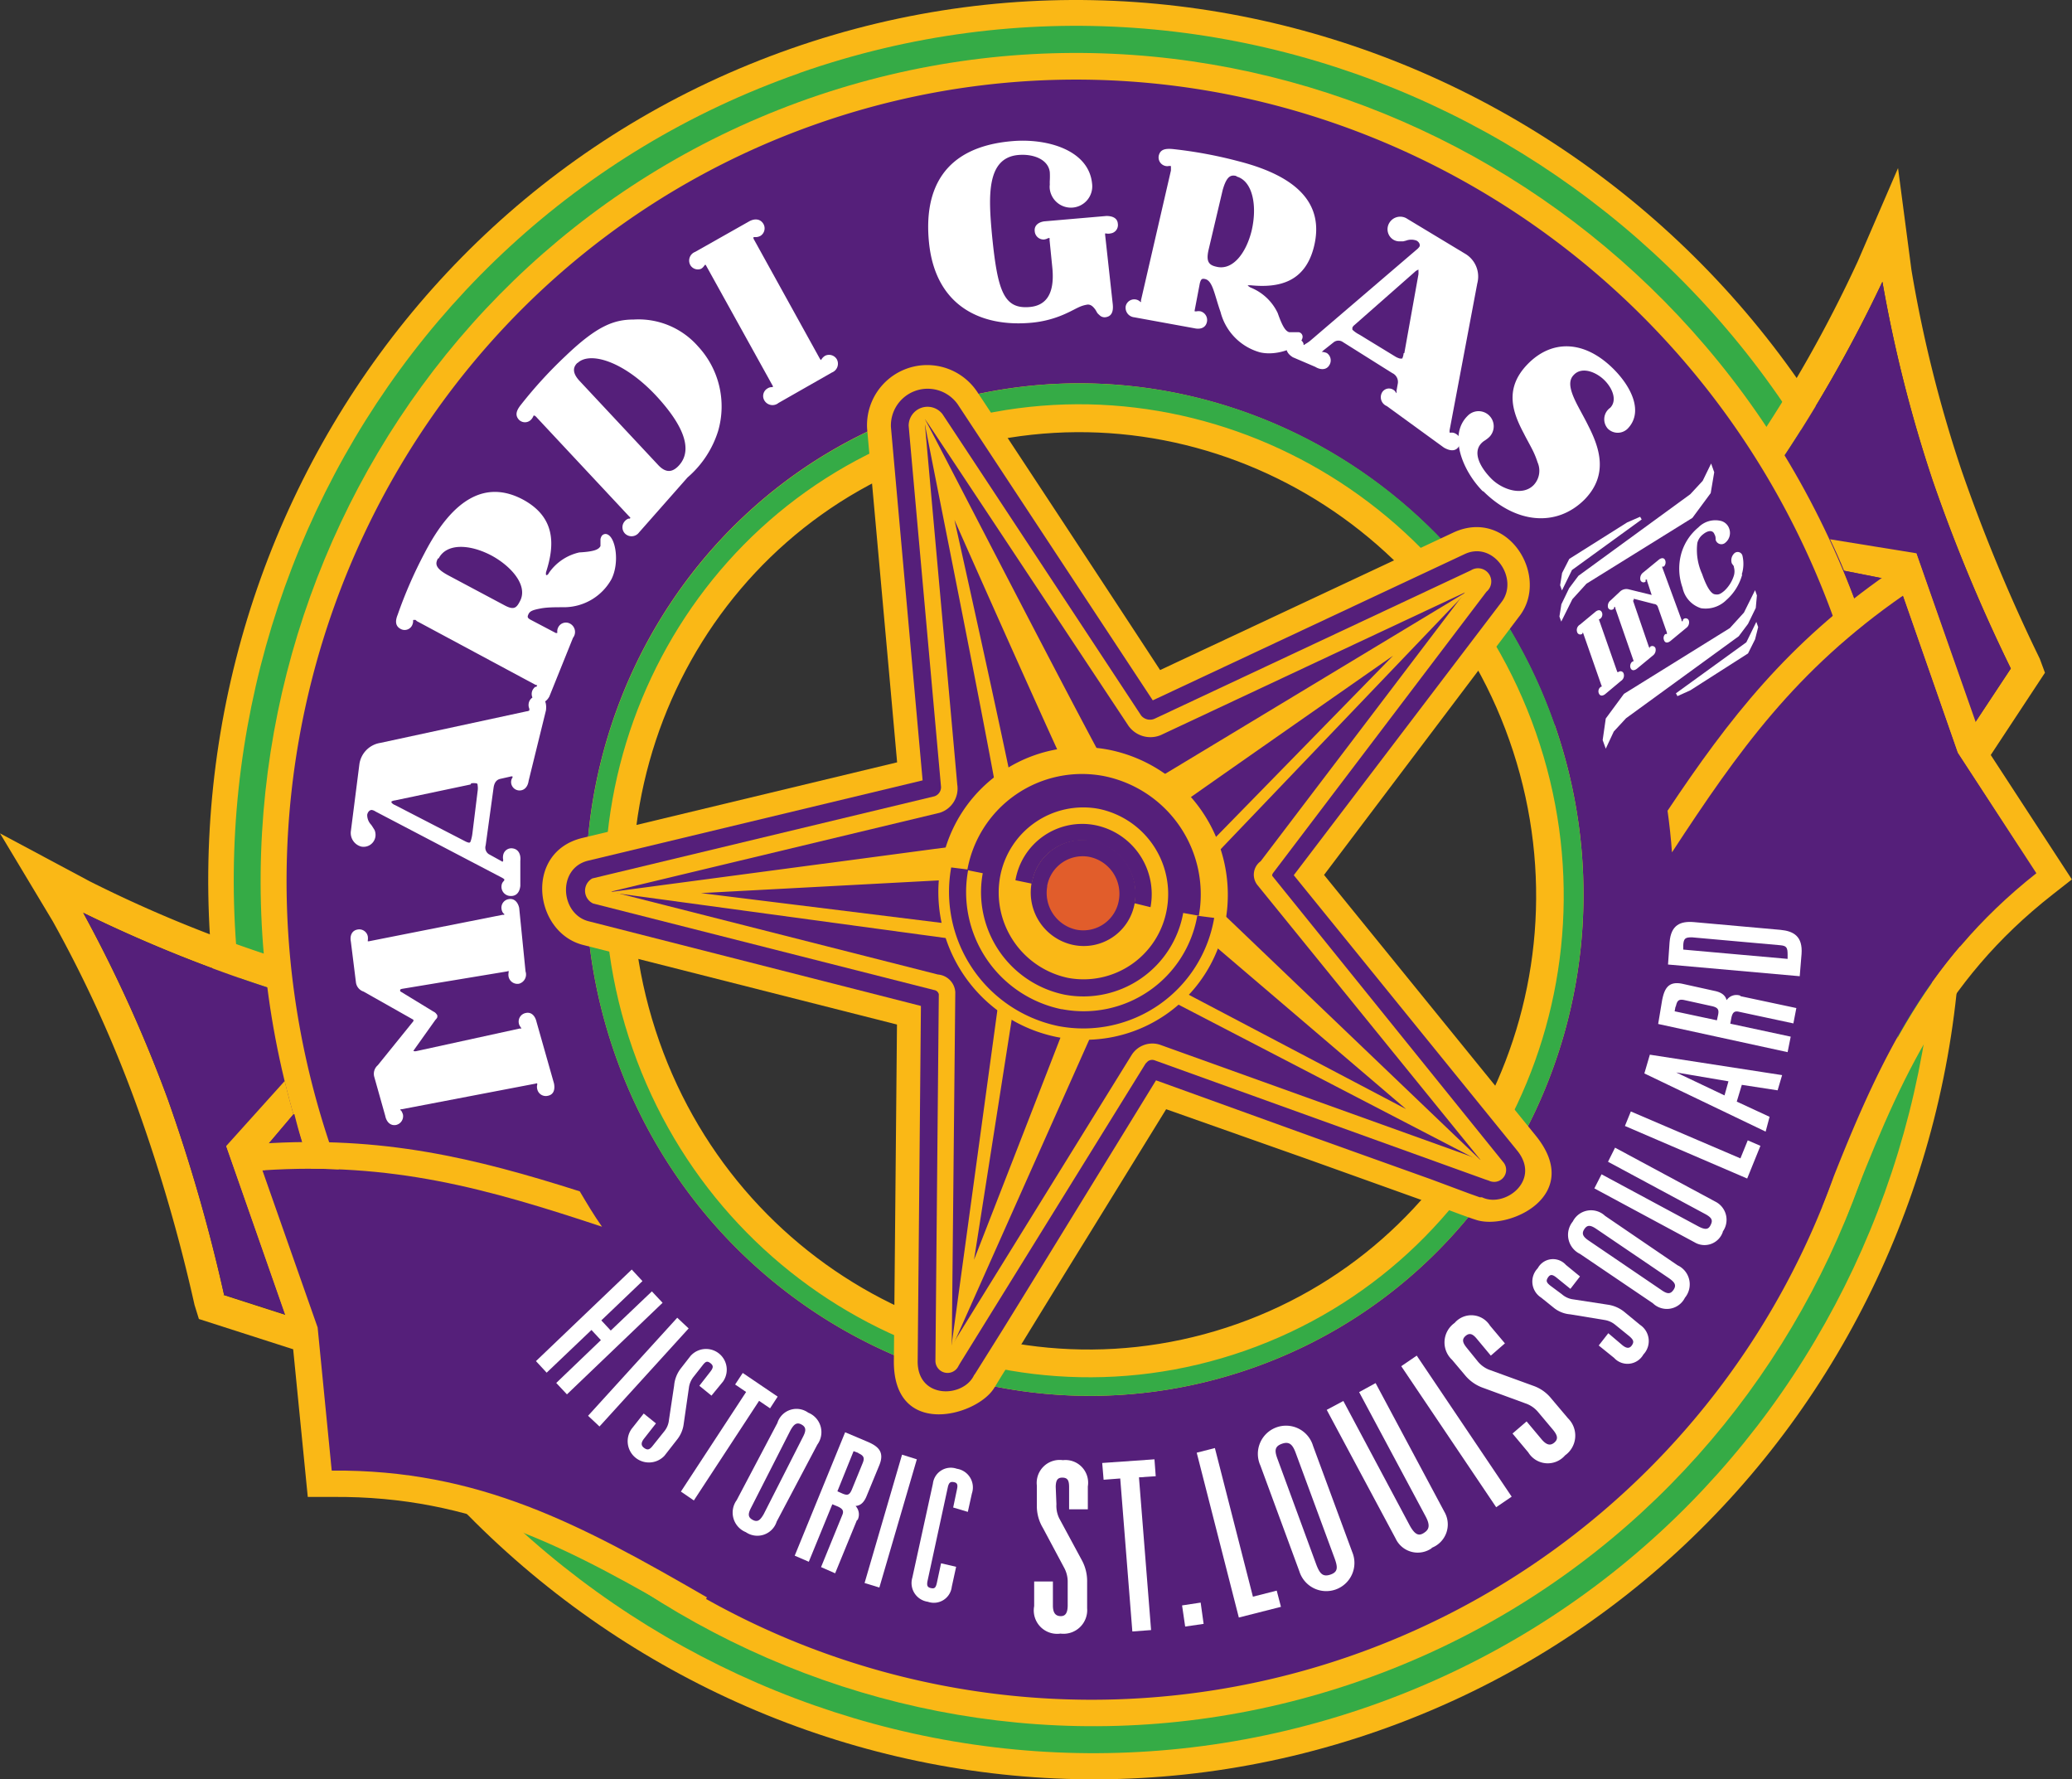 <svg id="Layer_1" data-name="Layer 1" xmlns="http://www.w3.org/2000/svg" viewBox="0 0 147.1 126.29"><rect x="0" y="0" width="147.1" height="126.29" fill="#333333" stroke="none"/><defs><style>.cls-1{fill:#fab816;}.cls-2{fill:#35ab46;}.cls-3{fill:#551f7a;}.cls-4{fill:#fff;}.cls-5{fill:none;stroke:#fab816;stroke-miterlimit:10;}.cls-6{fill:#e15d2b;}</style></defs><title>Artboard 2</title><path class="cls-1" d="M46,73.29c-5.66-17.42,3.62-36,20.73-41.6S102.3,35.74,108,53.16s-3.62,36.05-20.73,41.6S51.66,90.71,46,73.29M56.16,3.45C23.79,14.79,6.88,50.71,18.4,83.68s47.1,50.51,79.48,39.16,49.28-47.26,37.76-80.23S88.53-7.89,56.16,3.45"/><path class="cls-2" d="M46,73.29c-5.66-17.42,3.62-36,20.73-41.61S102.3,35.74,108,53.16s-3.62,36.05-20.73,41.6S51.66,90.71,46,73.29M56.76,5.19c-31.43,11-47.84,45.88-36.65,77.9s45.73,49,77.16,38,47.85-45.9,36.66-77.91-45.74-49-77.17-38"/><path class="cls-1" d="M134.75,11.93l.95,7.22a92.75,92.75,0,0,0,3.58,14.3,120.28,120.28,0,0,0,5.53,13.3l.37,1L134,64.71l0-.36c0-1.28-.06-2.37-.15-3.45l8.9-13.45a116.94,116.94,0,0,1-5.55-13.35A97.74,97.74,0,0,1,133.64,20a99,99,0,0,1-7.56,13.24l-.83,1.25c-.49-.79-.85-1.35-1.22-1.91l.24-.57a93.45,93.45,0,0,0,7.63-13.48Z"/><path class="cls-1" d="M15.85,91.91l15.3,4.92c.64.93,1.28,1.82,1.93,2.67l.22.28L14.12,93.62l-.31-1a117.55,117.55,0,0,0-4-13.85A89.55,89.55,0,0,0,3.74,65.38L0,59.15l6.36,3.4a92.62,92.62,0,0,0,14.35,5.77l.56.19c.05.78.11,1.43.19,2.09l-1.39-.17A99.45,99.45,0,0,1,5.91,64.79a98.78,98.78,0,0,1,6,13.22,119,119,0,0,1,4,13.9"/><path class="cls-3" d="M133.88,60.89l8.88-13.44a116.94,116.94,0,0,1-5.55-13.35A97.41,97.41,0,0,1,133.64,20a99,99,0,0,1-7.56,13.24l-.83,1.25Z"/><path class="cls-3" d="M21.49,70.59l-1.42-.16A99.45,99.45,0,0,1,5.91,64.79a98.78,98.78,0,0,1,6,13.22,119,119,0,0,1,4,13.9l15.3,4.92Z"/><path class="cls-1" d="M46,73.29c-5.66-17.42,3.62-36,20.73-41.6S102.3,35.74,108,53.16s-3.62,36.05-20.73,41.6S51.66,90.71,46,73.29M57.4,7C27,17.68,11.07,51.45,21.9,82.46s44.29,47.48,74.73,36.82S143,74.83,132.13,43.83,87.85-3.66,57.4,7"/><path class="cls-1" d="M129.88,38.27l6.17,1L144,61.88l-8.48-.9c0-.71-.07-1.41-.13-2.12l5.57.6-6.37-18.22-3.67-.73c-.31-.76-.64-1.5-1-2.24"/><path class="cls-1" d="M20.83,79.09l-2.39,2.83,6.36,18.22,4-3.92c.39.59.79,1.16,1.2,1.74l-6,6L16.06,81.34l4.15-4.61c.19.79.4,1.58.62,2.36"/><path class="cls-3" d="M130.78,45.6a48.2,48.2,0,0,1,4.32-3.35L139,53.41l5.6,8.57c-7.64,6-11,12.9-14.41,21.51a55.94,55.94,0,0,1-82.85,28.33c-7.72-4.37-14.5-7.47-23.86-7.4l-1-10.19L18.59,83.06A48.13,48.13,0,0,1,24.05,83l-.41-1.13C13.15,51.82,28.54,19.11,58,8.79s61.89,5.63,72.38,35.66c.13.38.26.76.38,1.15m-20.4,5.86c-6.56-18.77-26.81-28.74-45.23-22.29S37.1,56.07,43.66,74.83s26.81,28.74,45.23,22.28,28-26.89,21.49-45.65"/><path class="cls-2" d="M46,73.29c-5.66-17.42,3.62-36,20.73-41.6S102.3,35.74,108,53.16s-3.62,36.05-20.73,41.6S51.66,90.71,46,73.29M65.15,29.17C46.73,35.63,37.1,56.07,43.66,74.83s26.81,28.74,45.23,22.28,28-26.89,21.49-45.65S83.57,22.72,65.15,29.17"/><path class="cls-4" d="M78.46,16.58a.38.38,0,0,0,0,.11L79,21.6c.06.59-.13.88-.55.92a.51.51,0,0,1-.4-.16,1.06,1.06,0,0,1-.15-.15L77.78,22c-.17-.24-.34-.4-.58-.38a2.26,2.26,0,0,0-.62.19c-.24.11-.5.26-.81.4a7.46,7.46,0,0,1-2.58.7c-3.47.31-6.79-1.12-7.24-5.73-.36-3.69,1-6.74,5.89-7.16,2.46-.22,5.45.61,5.69,3a1.5,1.5,0,1,1-3,.41,1.23,1.23,0,0,1,0-.33,2.85,2.85,0,0,1,0-.29,5.54,5.54,0,0,0,0-.59c-.11-.92-1.19-1.31-2.23-1.22-2.28.2-2.13,2.94-1.87,5.72.39,3.91.82,5.24,2.68,5.07,1-.09,1.8-.74,1.6-2.78l-.2-2a.16.16,0,0,0,0-.11l-.09,0a.8.8,0,0,1-.31.1.63.63,0,0,1-.65-.59c-.05-.42.29-.65.69-.7l4.4-.38c.4,0,.78.13.81.55a.6.6,0,0,1-.53.69.71.71,0,0,1-.31,0l-.06,0Z"/><path class="cls-4" d="M87.8,12.5c-.38-.1-.7-.07-1,1l-1,4.24c-.18.8,0,1.07.55,1.19,1.18.3,2.13-1,2.51-2.56.41-1.76.08-3.55-1.1-3.85M81,21.44a.23.23,0,0,0,0-.11l2.13-9.23,0-.15s0-.08,0-.12,0-.05-.07-.05h-.07a.54.54,0,0,1-.25,0,.62.62,0,0,1-.47-.75c.11-.43.46-.5,1-.45a31.37,31.37,0,0,1,4.64.86c4.39,1.12,6.06,3.15,5.39,6-.62,2.63-2.55,3-4.5,2.81-.12,0-.18,0-.21,0s.08.11.22.17a3.61,3.61,0,0,1,1.9,1.8c.35,1,.57,1.29.82,1.36h.13l.18,0h.18l.19,0a.33.33,0,0,1,.25.43c-.14.61-1.75,1.29-3,1a4,4,0,0,1-2.81-2.87c-.21-.59-.35-1.15-.51-1.59s-.33-.68-.57-.74-.31,0-.39.3L84.82,22a.19.19,0,0,0,0,.1h.12a.78.78,0,0,1,.3,0,.64.64,0,0,1,.44.77c-.1.42-.49.52-.88.43l-4.28-.78a.68.68,0,0,1-.6-.79.62.62,0,0,1,1-.34l.06.05Z"/><path class="cls-4" d="M99.7,25.06l1-5.58a1.72,1.72,0,0,0,0-.27.1.1,0,0,0,0-.07.75.75,0,0,0-.27.17l-4.26,3.75a.56.56,0,0,0-.16.19s0,.08,0,.15a2,2,0,0,0,.48.34l2.54,1.55a1.25,1.25,0,0,0,.36.16c.12,0,.14,0,.16,0a1.12,1.12,0,0,0,.1-.38m-7.08-.58a1,1,0,0,0,.1-.07A2.57,2.57,0,0,0,93,24.2l7.57-6.48a.91.91,0,0,0,.2-.21c.07-.12,0-.32-.2-.43a1.06,1.06,0,0,0-.75,0l-.2.05-.23,0A.83.83,0,0,1,98.9,17a.87.87,0,0,1-.26-1.19.9.9,0,0,1,1.28-.27L104,18a1.88,1.88,0,0,1,.88,2.11L102.92,30.5a.59.59,0,0,0,0,.21l.07,0a.55.55,0,0,1,.38.09.61.61,0,0,1,.21.87c-.24.41-.67.33-1.07.1l-4.06-2.95a.68.68,0,0,1-.34-.95.57.57,0,0,1,.8-.21.5.5,0,0,1,.18.18l.05.07a.23.23,0,0,0,0-.15l.1-.56a.69.69,0,0,0-.4-.72l-3.5-2.2a.55.55,0,0,0-.64,0l-.77.61a.38.38,0,0,1-.1.09h.08a1.07,1.07,0,0,1,.29.08.63.63,0,0,1,.18.85c-.2.36-.63.36-1,.13l-1.59-.68c-.46-.28-.57-.65-.36-1a.63.63,0,0,1,.9-.23.47.47,0,0,1,.21.25l0,.07Z"/><path class="cls-1" d="M87.21,94.71c-17.08,5.55-35.5-4-41.15-21.44s3.62-36,20.69-41.53,35.5,4.05,41.15,21.44-3.61,36-20.69,41.53M65.73,31.05C48.29,37.17,39.18,56.53,45.39,74.29S70.77,101.51,88.22,95.4s26.55-25.47,20.35-43.23S83.18,24.94,65.73,31.05"/><path class="cls-5" d="M87.21,94.71c-17.08,5.55-35.5-4-41.15-21.44s3.62-36,20.69-41.53,35.5,4.05,41.15,21.44S104.29,89.16,87.21,94.71ZM65.73,31.05C48.29,37.17,39.18,56.53,45.39,74.29S70.77,101.51,88.22,95.4s26.55-25.47,20.35-43.23S83.18,24.94,65.73,31.05Z"/><path class="cls-3" d="M130.88,40.5c.45,1.09.87,2.21,1.26,3.33a61,61,0,0,1,3.21,15l5.56.61-6.36-18.22Z"/><path class="cls-1" d="M77.15,87.88c-1.66,2.68-3.31,5.37-4.55,7.39L71.08,97.7l-.42.69-.12.19c-1.33,2-7.2,3.51-7.08-2.1l.22-23.76L41.43,67.08c-3.53-.86-4.25-6.59-.1-7.6l22.36-5.37c-.57-6.4-2.1-23.32-2.13-23.68a4.27,4.27,0,0,1,7.8-2.64c.71,1.06,9.6,14.56,13,19.77l20.82-9.76c3.9-1.81,6.92,3.17,4.64,6L94,62.1l15,18.47c3.53,4.3-1.94,6.81-4.25,6l-.22-.07-.76-.27-2.69-1-8.18-2.93L82.79,78.73Z"/><path class="cls-3" d="M82.07,76.68,75.73,87c-1.65,2.69-3.3,5.37-4.55,7.39L69.67,96.8l-.42.67a1.7,1.7,0,0,1-.1.14c-.76,1.63-4.08,1.72-4-1.07l.23-25.14-23.55-6c-2.06-.48-2.3-3.77-.08-4.31l23.75-5.7c-.42-4.67-2.22-24.71-2.25-25.1A2.61,2.61,0,0,1,68,28.71l13.84,21,22.12-10.37c2.07-1,3.93,1.76,2.62,3.42L91.85,62.12l15.84,19.52c1.77,2.14-.87,4.13-2.48,3.34l-.16,0-.76-.27-2.68-1-8.19-2.93Z"/><path class="cls-1" d="M82,75.27a.52.52,0,0,0-.51.06l-.16.16L68.16,96.76l-.11.19a.86.86,0,0,1-1.64-.38l.24-26a.4.4,0,0,0-.34-.3l-24.2-6.14a1,1,0,0,1-.06-1.78l24.29-5.83a.68.68,0,0,0,.46-.75c-.32-3.56-2.26-25.15-2.29-25.56a1.34,1.34,0,0,1,2.39-.83c.23.33,12.15,18.42,14.11,21.4A.81.81,0,0,0,82,51l22.43-10.52A.94.94,0,0,1,105.53,42l-15.1,19.9c-.08.1-.15.21-.09.29L106.7,82.46a.85.85,0,0,1-1,1.34l-.27-.09Z"/><path class="cls-3" d="M66.59,69.17l-23.2-5.89,23.32-5.59a1.8,1.8,0,0,0,1.25-2c-.31-3.54-2.27-25.14-2.29-25.54l0-.39.23.32c.23.33,12.2,18.4,14.17,21.37a1.91,1.91,0,0,0,2.33.73L104,42.05,89.5,61.13a1.18,1.18,0,0,0-.23,1.69l15.84,19.51L82.34,74.15a1.74,1.74,0,0,0-2,.73L67.57,95.51l.25-25.09a1.34,1.34,0,0,0-1.23-1.25"/><path class="cls-1" d="M67.51,95.82l3.87-28.3c0-.42-1.19-.52-1.67-.59l-26.5-3.6L70,59.77c.46,0,1.29,0,1.22-.66C71,56.63,65.59,30,65.57,29.58c.24.33,12.64,24.53,14,26.61.23.34.77.22,1.62-.34L104.14,42,85.66,61.32c-.43.39-1.14,1.31-.91,1.55l20.58,19.68L80.47,69.65a1.23,1.23,0,0,0-1.53.53Z"/><path class="cls-3" d="M67.76,36.9s8.63,19.5,9.32,20.56c.41.6,3.42,1.88,5.27.68,0-.06,16.55-11.6,16.55-11.6l-14.66,15c-.95.91-2.22,1.82-1.42,2.67l17,14.51L80.43,68.52a3.13,3.13,0,0,0-3.69,1.35c0,.08-7.59,19.55-7.59,19.55L72.5,68.07A1.77,1.77,0,0,0,70.85,66L49.76,63.39l20.8-1.11c1.41-.14,2-1.9,1.93-3.21S67.76,36.9,67.76,36.9"/><path class="cls-1" d="M66.83,61.42a10.12,10.12,0,0,1,11.91-8.2A10.5,10.5,0,0,1,87,65.39,10.13,10.13,0,0,1,75,73.6a10.5,10.5,0,0,1-8.21-12.18"/><path class="cls-3" d="M68.67,61.78a8.27,8.27,0,0,1,9.73-6.69A8.56,8.56,0,0,1,85.11,65a8.27,8.27,0,0,1-9.73,6.7,8.57,8.57,0,0,1-6.71-9.94"/><path class="cls-1" d="M71,62.24a6,6,0,0,1,7-4.83,6.17,6.17,0,0,1,4.83,7.17,6,6,0,0,1-7,4.83A6.2,6.2,0,0,1,71,62.24"/><path class="cls-3" d="M73.25,62.68a3.66,3.66,0,0,1,4.31-3,3.8,3.8,0,0,1,3,4.4,3.67,3.67,0,0,1-4.32,3,3.8,3.8,0,0,1-3-4.42"/><path class="cls-6" d="M74.34,62.9a2.56,2.56,0,0,1,3-2.08,2.67,2.67,0,0,1,2.09,3.09,2.56,2.56,0,0,1-3,2.08,2.67,2.67,0,0,1-2.08-3.09"/><path class="cls-3" d="M80.54,64.11a3.79,3.79,0,0,0-3-4.39,3.6,3.6,0,0,0-4.28,3l-1.17-.24a4.81,4.81,0,0,1,5.67-3.91,5,5,0,0,1,3.92,5.82Z"/><path class="cls-1" d="M85.13,65a8.29,8.29,0,0,1-9.75,6.7,8.57,8.57,0,0,1-6.71-9.94l1.1.22a7.43,7.43,0,0,0,5.81,8.62A7.2,7.2,0,0,0,84,64.8Z"/><path class="cls-3" d="M75.39,71.63A8.19,8.19,0,0,0,85,65l1.2.15a9.42,9.42,0,0,1-11.06,7.68,9.73,9.73,0,0,1-7.61-11.26l1.21.15a8.49,8.49,0,0,0,6.61,9.91"/><path class="cls-3" d="M20.85,79.08l-2.41,2.84,6.36,18.22,4-3.92A60.62,60.62,0,0,1,21.9,82.46c-.39-1.12-.72-2.26-1-3.38"/><path class="cls-4" d="M26.08,66.81h.11l9.5-1.88.11,0c0-.06,0-.08-.06-.1a.6.6,0,0,1-.13-.29.61.61,0,0,1,.5-.72c.4-.08.67.23.75.63l.45,4.5a.68.68,0,0,1-.45.87.64.64,0,0,1-.75-.48.81.81,0,0,1,0-.32s0,0,0-.07-.07,0-.11,0l-7.42,1.23a.43.43,0,0,0-.17.06c0,.06,0,.09,0,.12l2.36,1.44a.52.52,0,0,1,.18.13l.08.1a.28.28,0,0,1,0,.21.79.79,0,0,1-.12.15l-1.51,2.12a.45.45,0,0,0-.05.09.44.44,0,0,0,.24,0L36.91,73a.23.23,0,0,0,.11,0l-.06-.1a.6.6,0,0,1-.13-.29.62.62,0,0,1,.5-.71c.41-.09.67.23.76.63l1.24,4.37c.08.4,0,.8-.45.88a.62.62,0,0,1-.74-.48.64.64,0,0,1,0-.31s0-.05,0-.08a.08.08,0,0,0-.1,0l-9.51,1.82-.1,0c0,.06,0,.09.05.1a1,1,0,0,1,.13.29.64.64,0,0,1-.5.73c-.41.07-.68-.24-.76-.65l-.78-2.77a.8.8,0,0,1,.25-.82l2.53-3.13c0-.07,0-.08,0-.1l-3.54-2a.79.79,0,0,1-.54-.65l-.36-2.89c-.08-.4.05-.78.46-.86a.62.62,0,0,1,.74.47,1,1,0,0,1,0,.31s0,.06,0,.08Z"/><path class="cls-4" d="M33.41,55.68l-5.36,1.13a.64.64,0,0,0-.26.08s0,0,0,.07a.56.56,0,0,0,.25.18l5,2.58a1,1,0,0,0,.24.09c.06,0,.09,0,.13-.09a2.85,2.85,0,0,0,.13-.58l.37-3a1.29,1.29,0,0,0,0-.39c0-.13-.06-.15-.09-.15a1.14,1.14,0,0,0-.37,0m2.27,5.49a.19.19,0,0,0,0-.08.8.8,0,0,1,0-.3.59.59,0,0,1,.69-.49c.4.06.58.43.53.88l0,1.78c-.06.54-.36.76-.77.71a.65.65,0,0,1-.56-.75.49.49,0,0,1,.14-.29l.05-.06v-.09l-.14-.09-9-4.71a.65.65,0,0,0-.27-.11c-.14,0-.28.13-.32.34a1,1,0,0,0,.28.71,1.88,1.88,0,0,1,.12.18l.12.19a.89.89,0,0,1,.06.49.85.85,0,0,1-1,.69,1,1,0,0,1-.74-1.1l.6-4.71A1.78,1.78,0,0,1,27,52.73l10.38-2.24a.53.53,0,0,0,.2-.06c0-.08,0-.11,0-.13a.62.62,0,0,1-.05-.34.61.61,0,0,1,.71-.54c.46.07.58.52.52,1l-1.23,5c-.06.44-.33.73-.73.68a.6.6,0,0,1-.51-.67.59.59,0,0,1,.1-.25l0-.06a.19.19,0,0,0-.15,0l-.71.16c-.29.06-.44.28-.49.64L34.48,60a.56.56,0,0,0,.21.62l.87.48.12.07"/><path class="cls-4" d="M31.09,39.64c-.18.35-.24.67.72,1.19l4,2.13c.7.38.87.17,1.12-.32.55-1.09-.62-2.43-2-3.19-1.59-.85-3.23-.9-3.79.19m7,9L38,48.6l-8.4-4.51L29.5,44,29.4,44c-.07,0-.07,0-.07.05a.22.22,0,0,0,0,.08.88.88,0,0,1-.07.25.59.59,0,0,1-.82.26c-.39-.21-.38-.58-.21-1a31.63,31.63,0,0,1,1.9-4.36c2.07-4,4.42-5.19,7-3.82,2.36,1.28,2.24,3.27,1.64,5.14a.46.46,0,0,0,0,.22c.07,0,.12,0,.21-.17a3.57,3.57,0,0,1,2.15-1.44c1.1-.06,1.38-.22,1.5-.45l0-.12c0-.07,0-.12,0-.18l0-.19a.76.76,0,0,1,.06-.18.33.33,0,0,1,.47-.14c.56.29.83,2,.25,3.16A3.86,3.86,0,0,1,40,43.1c-.6,0-1.17,0-1.63.09s-.73.16-.84.38-.1.3.2.45l1.73.91.1,0a.43.43,0,0,0,0-.13.67.67,0,0,1,.08-.29.61.61,0,0,1,.84-.24.67.67,0,0,1,.2,1L39,49.44c-.19.35-.53.58-.9.38a.63.63,0,0,1-.29-.84.81.81,0,0,1,.19-.23l.08,0Z"/><path class="cls-4" d="M41,25.75c-.3.28-.41.68.13,1.27l5.61,6c.56.59,1,.46,1.37.11.84-.81,1-2.29-1.49-5-2.32-2.5-4.75-3.21-5.62-2.36m3.75,11s0-.05-.06-.09l-6.54-7-.09-.1-.1-.08c-.06,0-.06,0-.08,0a.84.84,0,0,1-.18.29.6.6,0,0,1-.86,0c-.3-.33-.17-.67.15-1.07a31.4,31.4,0,0,1,3.19-3.48c2.21-2.11,3.41-2.56,4.81-2.56a5.62,5.62,0,0,1,4.58,1.92,6.26,6.26,0,0,1,1.41,6,7.16,7.16,0,0,1-2.17,3.29l-3.44,3.9a.66.66,0,0,1-1,.08.64.64,0,0,1,0-.89.61.61,0,0,1,.25-.17l.09,0Z"/><path class="cls-4" d="M53.5,16.84a.18.18,0,0,0,0,.11l4.71,8.52.07.09.07-.1a.8.8,0,0,1,.23-.21.64.64,0,0,1,.84.27.67.67,0,0,1-.36.92L55.27,28.6a.67.67,0,0,1-1-.17.62.62,0,0,1,.22-.86.53.53,0,0,1,.28-.09h.08a.08.08,0,0,0,0-.11l-4.71-8.5a.25.25,0,0,0-.07-.09l-.08.09a.64.64,0,0,1-.22.21A.62.62,0,0,1,49,18.8a.66.66,0,0,1,.35-.92l3.84-2.17c.36-.2.77-.2,1,.17a.63.63,0,0,1-.2.86.75.75,0,0,1-.3.09H53.5Z"/><path class="cls-4" d="M105.28,34.88c-1.45-1.46-2.47-4-1.09-5.36A1.06,1.06,0,1,1,105.75,31a2,2,0,0,1-.16.14l-.15.11a1.21,1.21,0,0,0-.26.2c-.67.68-.07,1.75.69,2.52s2.2,1.27,3,.47a1.48,1.48,0,0,0,.29-1.62,6.06,6.06,0,0,0-.42-1c-.18-.35-.38-.7-.56-1.06-.78-1.47-1.42-3.17.27-4.91s4-1.75,6.1.34c1.31,1.31,2.13,3.08,1,4.24a1,1,0,0,1-1.4,0,1,1,0,0,1,0-1.34,1.14,1.14,0,0,1,.17-.15c.5-.52.17-1.37-.41-1.95s-1.6-1-2.18-.38c-.34.34-.31.82-.06,1.46s.71,1.37,1.1,2.17c.81,1.59,1.42,3.47-.27,5.21-2,2-4.9,1.71-7.2-.59"/><path class="cls-4" d="M113.7,48.67l-1.31-3.75,0,0v0h0s0,0-.05,0l0,0,0,0,0,.06a.23.23,0,0,1-.37-.11.44.44,0,0,1,.19-.53l1.1-.91c.16-.14.39-.19.48.07a.39.39,0,0,1-.11.4.33.33,0,0,1-.12.06v0l1.31,3.74,0,0,0,0h.08v0l0,0,0,0a.23.23,0,0,1,.37.11.45.45,0,0,1-.19.52l-1.1.92c-.16.14-.39.2-.48-.06a.38.38,0,0,1,.11-.41.43.43,0,0,1,.12-.06Zm-1.31-3.75,0,0,0,0s0,0,.05,0h0v0Zm2.45,2.83,0,0v0h-.08l0,0Z"/><path class="cls-4" d="M115.93,42.62l1.13,3.29,0,.08h.09l0-.08,0,0a.24.24,0,0,1,.38.1.5.5,0,0,1-.2.53l-1.1.91c-.17.14-.39.2-.48-.06a.42.42,0,0,1,.11-.41l.12-.06,0,0-1.3-3.74,0-.09h-.09l0,.09-.05.05a.24.24,0,0,1-.38-.11.5.5,0,0,1,.2-.52L115,42a.66.66,0,0,1,.63-.17l1.63.4,0,0-.33-1,0-.09h-.1l0,.09,0,.05a.23.23,0,0,1-.37-.11.52.52,0,0,1,.19-.53l1.1-.9c.16-.14.4-.2.48.06a.42.42,0,0,1-.1.41.33.33,0,0,1-.12,0l0,.06L119.38,44l0,.09h.09l0-.09.05-.06a.24.24,0,0,1,.38.11.49.49,0,0,1-.2.53l-1.1.91c-.17.14-.39.19-.47-.07a.38.38,0,0,1,.09-.41.24.24,0,0,1,.12,0V44.9l-.64-1.82a.3.3,0,0,0-.27-.21l-1.44-.37a.23.23,0,0,0,0,.12m1.13,3.29,0,.08H117Zm-2.44-2.83,0-.09h.09Zm2.32-1.92,0-.09h.1ZM119.38,44l0,.09h-.09Z"/><path class="cls-4" d="M123.69,40.77a3.71,3.71,0,0,1-1.13,1.82,2.09,2.09,0,0,1-1.8.58,1.94,1.94,0,0,1-1.31-1.46,4,4,0,0,1-.08-2.45,3.74,3.74,0,0,1,1.21-1.83,1.68,1.68,0,0,1,1.53-.47.84.84,0,0,1,.65.55.89.89,0,0,1-.26,1,.42.42,0,0,1-.7-.2c0-.13,0-.24-.08-.38-.11-.31-.44-.31-.82,0a1.11,1.11,0,0,0-.4.61,4.1,4.1,0,0,0,.34,2.2c.32.93.63,1.39.89,1.44s.39,0,.67-.23a2.48,2.48,0,0,0,.7-1.11,1.06,1.06,0,0,0,0-.57c0-.14-.11-.18-.16-.31a.68.68,0,0,1,.17-.67.35.35,0,0,1,.6.18,2.51,2.51,0,0,1-.06,1.32"/><path class="cls-4" d="M124.65,43.15l-.55,1.13-.66.88-8,5.82-.87.94L114,53.14l-.22-.61L114,51l1.29-1.75,7.52-4.67,1-1.1.79-1.59.13.37Zm-.05,2.23-.5,1L120,49l-.91.41-.11-.2,5-3.62.71-1.45.13.37Zm-13-4.92-.71,1.45-.13-.37.14-.87.51-1,4.11-2.59.92-.4.11.19ZM121.45,35l-1.3,1.76-7.52,4.67-1,1.1-.79,1.59-.13-.36.14-.87.55-1.14.66-.88L120,35.08l.88-.95.6-1.23.22.62Z"/><polygon class="cls-4" points="39.49 98.16 42.66 95.12 41.99 94.4 38.81 97.43 38.05 96.61 44.85 90.11 45.61 90.93 42.69 93.72 43.36 94.44 46.28 91.66 47.04 92.47 40.25 98.97 39.49 98.16"/><polygon class="cls-4" points="41.75 100.49 48.08 93.53 48.89 94.29 42.56 101.25 41.75 100.49"/><path class="cls-4" d="M49.25,97.71a1.58,1.58,0,0,0-.33.71l-.38,2.64a2.21,2.21,0,0,1-.48,1.13l-.89,1.14a1.51,1.51,0,0,1-2.33-1.91l.86-1.09.87.7-.83,1.06c-.25.31-.24.52,0,.69s.39.12.63-.2l.8-1a1.49,1.49,0,0,0,.32-.78l.37-2.46a2.3,2.3,0,0,1,.48-1.22l.67-.86a1.47,1.47,0,0,1,2.32,1.8l-.82,1-.86-.7.78-1c.21-.27.24-.43,0-.61s-.35-.1-.56.17Z"/><polygon class="cls-4" points="55.21 99.13 54.67 99.96 53.89 99.43 49.26 106.5 48.34 105.87 52.97 98.8 52.19 98.27 52.73 97.45 55.21 99.13"/><path class="cls-4" d="M57,102c.23-.44.25-.7-.1-.89s-.55,0-.78.41L53.33,107c-.23.44-.25.69.11.88s.54,0,.78-.41Zm-1.86,6a1.44,1.44,0,0,1-2.19.75,1.5,1.5,0,0,1-.65-2.27L55.19,101a1.42,1.42,0,0,1,2.19-.73,1.49,1.49,0,0,1,.65,2.26Z"/><path class="cls-4" d="M60.84,107.89l-1.55,3.78-1-.44,1.51-3.7c.13-.31,0-.45-.32-.6l-.39-.16-1.67,4.08-1-.43L60,101.66l1.56.66c.76.32,1.26.71.87,1.67l-.89,2.16c-.19.49-.45.72-.8.74a.88.88,0,0,1,.14,1m.07-4.76L60.6,103l-1.15,2.85.38.17c.31.12.47.13.65-.3l.78-1.91c.15-.39,0-.52-.35-.68"/><polygon class="cls-4" points="61.38 112.36 64.04 103.25 65.09 103.58 62.43 112.68 61.38 112.36"/><path class="cls-4" d="M65.85,112.21c-.07.34,0,.46.24.51s.34,0,.42-.36l.3-1.4,1.07.25-.31,1.42a1.28,1.28,0,0,1-1.7,1.06,1.34,1.34,0,0,1-1.1-1.71l1.46-6.67a1.28,1.28,0,0,1,1.7-1.06A1.34,1.34,0,0,1,69,106l-.29,1.31L67.67,107l.27-1.29c.08-.35,0-.47-.22-.51s-.35,0-.43.36Z"/><path class="cls-4" d="M75,106.77a2,2,0,0,0,.2,1l1.62,3a3.1,3.1,0,0,1,.36,1.52l0,1.86a1.68,1.68,0,0,1-1.89,1.8A1.66,1.66,0,0,1,73.42,114l0-1.75,1.33,0,0,1.7c0,.51.17.74.52.76s.52-.2.53-.73l0-1.65a2.08,2.08,0,0,0-.26-1.07l-1.5-2.81a3,3,0,0,1-.43-1.59l0-1.42a1.63,1.63,0,0,1,1.85-1.8,1.61,1.61,0,0,1,1.77,1.86l0,1.63-1.33,0,0-1.57c0-.44-.08-.67-.46-.68s-.48.21-.49.65Z"/><polygon class="cls-4" points="81.96 103.58 82.05 104.78 80.86 104.86 81.72 115.7 80.39 115.8 79.53 104.94 78.35 105.03 78.25 103.84 81.96 103.58"/><polygon class="cls-4" points="84.14 115.45 83.92 113.95 85.24 113.75 85.45 115.26 84.14 115.45"/><polygon class="cls-4" points="90.64 112.9 90.94 114.05 87.95 114.81 84.96 103.11 86.25 102.78 88.95 113.33 90.64 112.9"/><path class="cls-4" d="M92,103.16c-.22-.61-.45-.88-1-.68s-.51.54-.28,1.14l2.74,7.46c.24.61.45.87,1,.68s.51-.54.29-1.15Zm4,7a2,2,0,1,1-3.75,1.38l-2.77-7.52a2,2,0,1,1,3.74-1.39Z"/><path class="cls-4" d="M101.67,109.87a1.73,1.73,0,0,1-2.59-.67l-4.89-9.13,1.18-.63,4.71,8.83c.39.71.67.75,1,.54s.51-.47.13-1.18l-4.72-8.82,1.17-.64,4.88,9.13a1.78,1.78,0,0,1-.92,2.57"/><polygon class="cls-4" points="106.22 106.98 99.48 96.97 100.58 96.22 107.32 106.23 106.22 106.98"/><path class="cls-4" d="M104.88,96.59a2,2,0,0,0,.81.62l3.16,1.15a2.82,2.82,0,0,1,1.27.89l1.2,1.42a1.72,1.72,0,0,1-.21,2.63,1.62,1.62,0,0,1-2.61-.21l-1.12-1.34,1-.86,1.08,1.29c.34.39.61.45.89.21s.24-.5-.1-.91l-1.05-1.25a2,2,0,0,0-.9-.62l-3-1.1A2.91,2.91,0,0,1,104,97.6l-.91-1.08a1.69,1.69,0,0,1,.18-2.62,1.56,1.56,0,0,1,2.51.19l1.06,1.26-1,.87-1-1.2c-.28-.34-.51-.44-.79-.2s-.21.48.06.82Z"/><path class="cls-4" d="M110.88,91.86a1.54,1.54,0,0,0,.7.35l2.6.4a2.39,2.39,0,0,1,1.13.5l1.13.93a1.38,1.38,0,0,1,.23,2.1,1.29,1.29,0,0,1-2.08.24l-1.09-.88.68-.87,1,.85c.31.25.52.24.68,0s.11-.38-.19-.64l-1-.81a1.56,1.56,0,0,0-.76-.34l-2.43-.4a2.12,2.12,0,0,1-1.2-.49l-.87-.7a1.35,1.35,0,0,1-.24-2.08,1.23,1.23,0,0,1,2-.24l1,.82-.68.88-1-.81c-.27-.21-.43-.24-.59,0s-.11.36.16.58Z"/><path class="cls-4" d="M113.35,87.24c-.41-.28-.65-.33-.87,0s-.09.55.33.83l5.12,3.48c.41.29.65.34.88,0s.08-.54-.33-.83Zm5.75,2.57a1.49,1.49,0,0,1,.52,2.3,1.43,1.43,0,0,1-2.28.39L112.17,89a1.5,1.5,0,0,1-.51-2.3,1.45,1.45,0,0,1,2.29-.4Z"/><path class="cls-4" d="M122.31,87.44a1.37,1.37,0,0,1-2,.74l-7.12-3.83.51-1,6.88,3.7c.55.29.73.18.87-.11s.14-.49-.41-.78l-6.88-3.7.5-1,7.12,3.83a1.44,1.44,0,0,1,.53,2.12"/><polygon class="cls-4" points="124.08 80.94 124.98 81.33 124.04 83.65 115.36 79.92 115.78 78.89 123.56 82.22 124.08 80.94"/><path class="cls-1" d="M42.74,87.07c-8.17-2.71-14.88-4.61-24.11-4l3.92,11.15,1,10.16c10.47-.09,17.71,3.84,26.64,9l-.94,1.64c-8.65-5-15.54-8.86-25.66-8.77l-1.74,0L20.7,94.62,16.06,81.34l2.43-.16c8.65-.58,15.19,1,22.67,3.38.51.86,1,1.69,1.58,2.51"/><path class="cls-4" d="M119,76.12l3.43,1.63.28-1Zm6.35,4.2-8.61-4.13.39-1.33,9.39,1.45-.32,1.08L123.66,77l-.36,1.19,2.33,1.08Z"/><path class="cls-4" d="M123.53,70.7l4,.85-.21,1.09-3.88-.83c-.32-.07-.44.07-.52.42l-.08.43,4.29.92-.22,1.1-9.19-2L118,71c.16-.81.43-1.39,1.45-1.17l2.26.5c.5.1.78.31.87.66a.84.84,0,0,1,1-.31m-4.63.77-.06.33,3,.64.09-.41c.06-.33,0-.49-.42-.59l-2-.44c-.41-.08-.5.07-.59.47"/><path class="cls-4" d="M119.5,67.09l0,.31,7.41.66,0-.31c0-.5-.08-.62-.53-.66l-6.26-.56c-.46,0-.59.06-.62.56M126.41,66c.93.09,1.58.46,1.49,1.71l-.13,1.58-9.35-.83.11-1.58c.1-1.25.79-1.51,1.73-1.43Z"/><path class="cls-1" d="M118.39,57.54c4.38-6.56,8.52-11.88,15.66-16.84l2-1.41,4.63,13.3,6.41,9.83-1.35,1.06c-8,6.26-11,13.54-14.65,22.87l-1.71-.68c3.74-9.64,7-17.22,15.19-23.69L139,53.43l-3.89-11.16c-7.62,5.29-11.68,11-16.41,18.23-.07-1-.18-2-.32-3"/></svg>